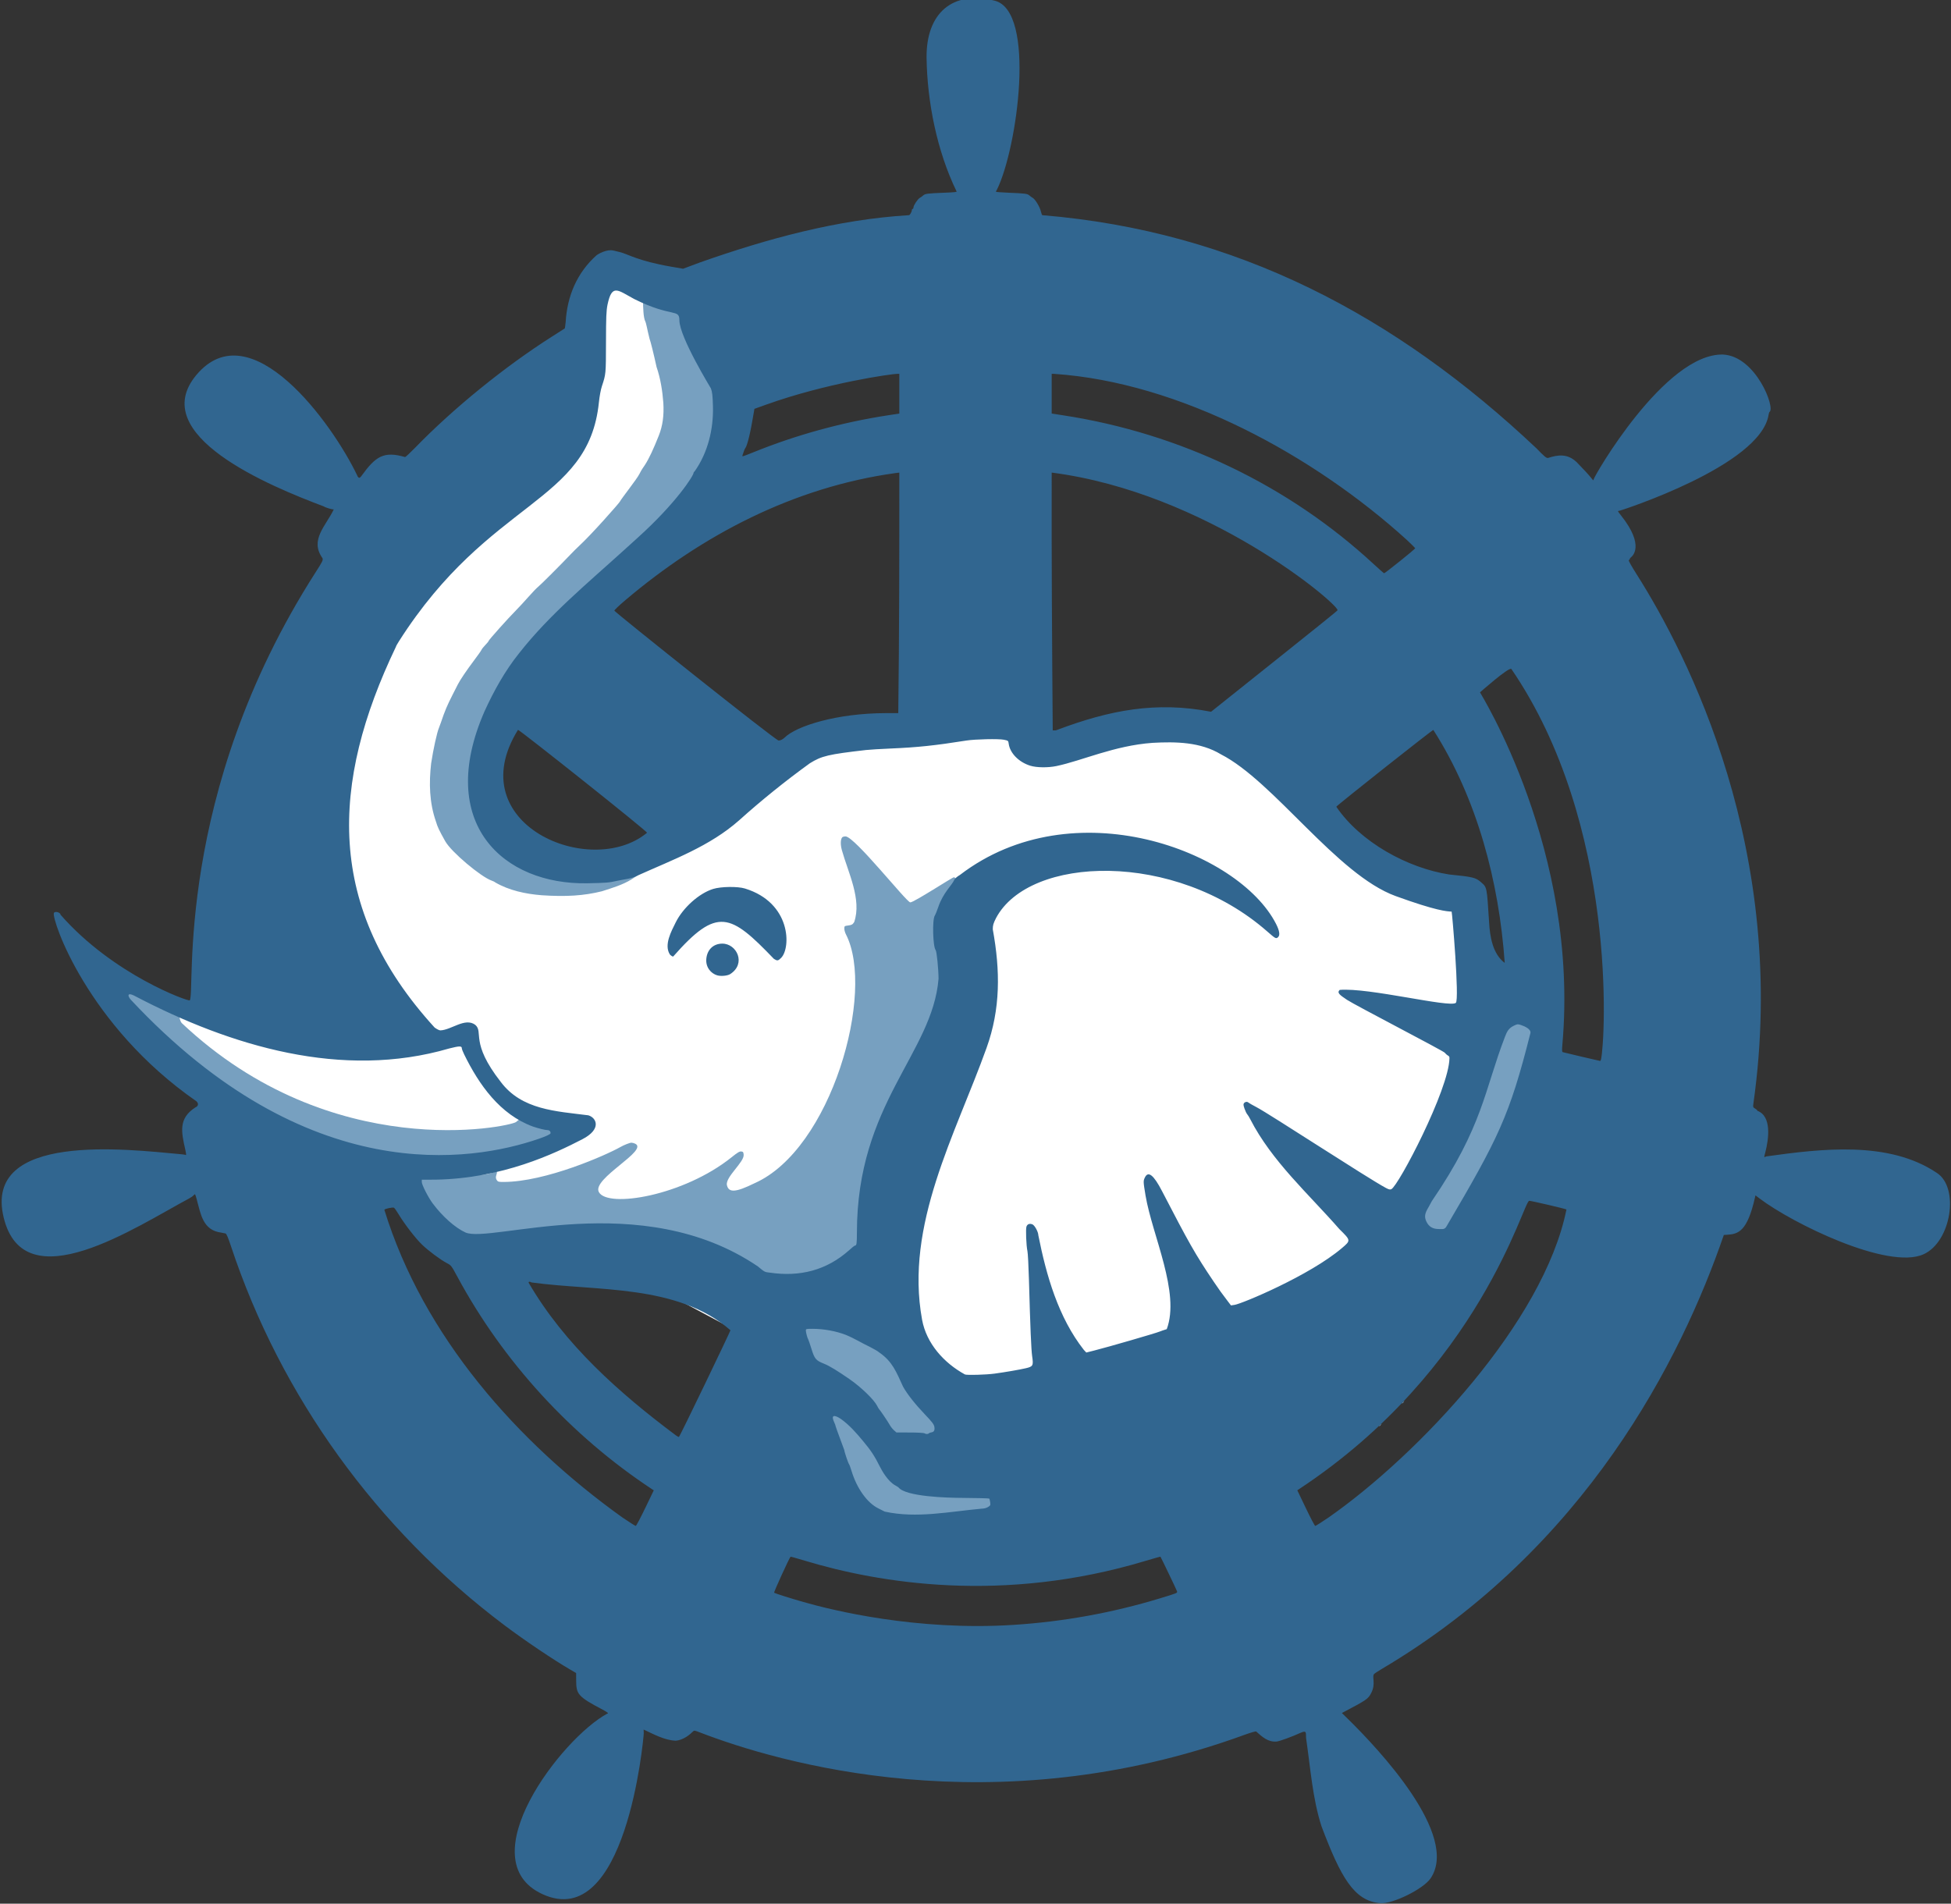 <?xml version="1.0" encoding="UTF-8" standalone="no"?>
<!-- Created with Inkscape (http://www.inkscape.org/) -->

<svg
   version="1.1"
   id="svg1"
   width="794.88"
   height="775.68"
   viewBox="0 0 794.88 775.68"
   sodipodi:docname="pg-operator-4.svg"
   inkscape:version="1.3.2 (091e20ef0f, 2023-11-25)"
   inkscape:export-filename="pg-operator-3.png"
   inkscape:export-xdpi="96"
   inkscape:export-ydpi="96"
   xmlns:inkscape="http://www.inkscape.org/namespaces/inkscape"
   xmlns:sodipodi="http://sodipodi.sourceforge.net/DTD/sodipodi-0.dtd"
   xmlns="http://www.w3.org/2000/svg"
   xmlns:svg="http://www.w3.org/2000/svg">
  <rect x="0" y="0" width="794.88" height="775.68" fill="#333333" stroke="none"/>
  <defs
     id="defs1" />
  <sodipodi:namedview
     id="namedview1"
     pagecolor="#ffffff"
     bordercolor="#000000"
     borderopacity="0.25"
     inkscape:showpageshadow="2"
     inkscape:pageopacity="0.0"
     inkscape:pagecheckerboard="0"
     inkscape:deskcolor="#d1d1d1"
     inkscape:zoom="0.73383478"
     inkscape:cx="273.22226"
     inkscape:cy="478.99065"
     inkscape:window-width="1920"
     inkscape:window-height="1011"
     inkscape:window-x="0"
     inkscape:window-y="32"
     inkscape:window-maximized="1"
     inkscape:current-layer="g2" />
  <g
     inkscape:groupmode="layer"
     inkscape:label="Image"
     id="g1">
    <g
       id="g2">
      <path
         style="display:inline;fill:#ffffff;fill-opacity:1"
         d="m 599.562,502.214 -5.951,-131.538 -93.468,-69 -84.253,-3.247 -79.745,3.471 -58.487,41.005 -55.36,11.252 -32.254,-33.733 67.101,-91.638 37.518,-100.635 -43.082,-14.37 -96.993,108.991 -39.481,189.011 -61.605,2.681 176.496,90.522 123.381,65.712 95.538,29.787 z"
         id="path3"
         sodipodi:nodetypes="cccccccccccccccccc" />
      <path
         style="display:inline;fill:#77a0c0"
         d="m 409.593,617.311 -79.048,4.715 -6.929,-86.706 33.398,1.208 z M 561.92,580.999 c 0,-0.067 0.252,-0.318 0.56,-0.56 0.508,-0.398 0.519,-0.387 0.121,0.121 -0.418,0.533 -0.681,0.703 -0.681,0.439 z m 9.28,-9.28 c 0,-0.067 0.252,-0.318 0.56,-0.56 0.508,-0.398 0.519,-0.387 0.121,0.121 -0.418,0.533 -0.681,0.703 -0.681,0.439 z m -388.025,-63.093 -15.47,-30.253 28.12,0.316 c 2.68,0.03 5.861,-1.189 6.283,-1.303 0.707,-0.192 0.209,0.985 0.005,1.799 -0.147,0.585 -0.052,1.142 0.28,1.65 0.448,0.684 0.736,0.766 2.673,0.766 17.35,0 42.16,-11.08 47.734,-14.253 1.452,-0.827 3.794,-1.747 4.447,-1.747 0.353,0 1.022,0.173 1.485,0.384 5.852,2.667 -17.639,14.237 -14.757,19.712 3.516,6.68 34.525,1.581 54.142,-14.197 2.371,-1.907 3.196,-2.4 3.887,-2.32 0.766,0.088 0.89,0.257 0.978,1.339 0.248,3.024 -7.537,9.103 -6.817,12.382 0.697,3.172 3.632,2.973 11.196,-0.759 31.339,-13.781 49.404,-77.984 37.276,-101.451 C 344.286,380.013 344,378.974 344,378.381 c 0,-1.055 0.036,-1.083 1.625,-1.294 1.406,-0.187 1.727,-0.371 2.387,-1.371 3.197,-9.218 -2.55,-20.384 -5.014,-29.315 -0.623,-2.258 -0.576,-4.341 0.118,-5.2 0.178,-0.22 0.789,-0.4 1.359,-0.4 3.707,0 24.902,26.88 26.401,26.88 1.513,0 17.126,-10.24 17.792,-10.24 0.43,0 2.12,1.657 1.82,2.761 -0.617,2.267 -2.031,27.072 -3.008,30.138 l -27.765,121.635 -49.826,14.443 z m 390.295,-12.536 38.864,-82.129 20.381,5.73 -42.648,87.456 z M 148.122,473.299 c -18.863,-5.092 -46.141,-20.799 -51.981,-25.324 -4.486,-3.476 -42.689,-35.212 -44.699,-40.271 -1.812,-4.558 0.077,-5.749 0.696,-5.749 0.164,0 4.49,1.625 5.592,2.326 3.345,2.129 12.816,7.935 14.954,8.772 0.395,0.155 0.45,3.008 1.427,3.867 61.087,57.558 133.334,42.227 136.127,40.271 0.632,-0.443 2.283,-2.403 4.214,-0.999 1.122,0.816 15.017,4.01 13.204,5.533 -3.717,3.123 -26.845,9.93 -40.885,11.503 -12.012,0.556 -26.733,3.289 -38.648,0.072 z M 220.64,364.771 c -6.493,-0.515 -13.207,-1.934 -18.88,-5.229 -0.176,-0.188 -0.869,-0.534 -1.54,-0.769 -4.285,-1.503 -16.346,-11.587 -18.815,-15.995 -2.53,-4.517 -3.139,-5.809 -3.8,-8.057 -2.677,-7.661 -2.873,-15.624 -1.946,-23.68 0.871,-5.777 2.399,-12.708 3.21,-14.56 0.154,-0.352 0.499,-1.288 0.767,-2.08 1.634,-4.828 2.493,-6.872 4.777,-11.36 0.896,-1.76 1.853,-3.644 2.127,-4.186 0.906,-1.791 3.656,-5.865 6.526,-9.667 1.555,-2.06 2.946,-4.034 3.09,-4.386 0.145,-0.352 0.852,-1.246 1.573,-1.988 0.72,-0.741 1.311,-1.461 1.312,-1.6 0.004,-0.396 7.851,-9.168 11.516,-12.874 0.967,-0.978 3.101,-3.29 4.741,-5.138 1.64,-1.848 3.369,-3.648 3.841,-4 0.841,-0.627 9.055,-8.825 13.19,-13.165 1.15,-1.207 2.734,-2.787 3.52,-3.51 5.262,-4.845 16.271,-17.387 16.629,-18.039 0.947,-1.724 7,-9.225 8.12,-11.525 0.827,-1.699 1.413,-2.365 2.157,-3.519 1.654,-2.566 3.416,-6.297 5.683,-12.036 1.546,-3.913 2.128,-8.146 1.821,-13.246 -0.378,-4.975 -1.154,-9.935 -2.768,-14.646 -1.107,-5.1 -2.442,-10.483 -2.837,-11.434 -1.06,-4.122 -1.312,-6.303 -1.815,-7.276 -0.296,-0.572 -0.591,-2.15 -0.685,-3.664 -0.189,-3.022 -0.585,-7.622 1.71,-6.581 0.775,0.352 10.763,-3.42 12.051,-1.252 l 19.806,33.336 -4.763,45.702 -76.74,76.249 -15.196,46.292 18.321,31.916 39.962,2.599 c 7.713,-1.477 2.354,1.199 -0.027,2.912 -3.666,2.265 -7.94,3.515 -12.045,4.838 -7.355,1.822 -14.515,2.293 -24.595,1.619 z"
         id="path6"
         sodipodi:nodetypes="cccccssssssssccsssssssssssssssssssssssssssccccccccsssssssssscsssssssssssssscssssssssssssssssscccccsss" />
      <path
         style="display:inline;fill:#316690"
         d="m 562.24,775.467 c -10.493,-0.959 -15.926,-10.315 -23.866,-31.423 -3.609,-11.308 -4.433,-23.332 -6.141,-35.083 -0.462,-2.41 0.652,-4.257 -2.386,-2.902 -3.353,1.547 -8.673,3.487 -9.743,3.551 -3.54,0.276 -5.906,-1.954 -8.315,-4.106 -0.204,-0.124 -2.292,0.475 -4.64,1.332 -102.48,37.401 -190.684,11.112 -221.814,-0.875 -2.469,-0.951 -2.503,-0.954 -3.116,-0.341 -1.025,1.025 -3.763,3.439 -6.999,3.646 -4.555,-0.234 -8.882,-2.63 -12.991,-4.546 l 0.053,1.582 c -0.165,2.941 -7.34,81.041 -41.237,65.5 -30.32,-13.901 7.803,-63.598 26.363,-73.563 0.76,0 0.054,-0.616 -1.845,-1.611 -10.213,-5.35 -10.778,-6.39 -10.818,-11.863 l -0.022,-3.074 -2.365,-1.379 C 225.379,676.243 213.718,668.386 205.6,662.283 153.542,623.145 114.391,568.891 94.105,507.775 c -1.147,-3.457 -1.836,-5.074 -2.206,-5.183 -0.296,-0.087 -1.114,-0.249 -1.818,-0.361 -7.475,-0.966 -8.298,-7.581 -9.975,-13.697 -0.592,-2.161 -0.605,-2.179 -1.19,-1.532 -0.325,0.36 -1.14,0.94 -1.81,1.289 C 55.367,499.919 9.888,530.427 1.517,496.16 -7.07,461.01 52.355,468.387 72.909,470.217 c 1.292,0.1 2.48,0.262 2.64,0.361 0.368,0.228 0.365,-0.081 -0.021,-1.994 -1.725,-7.536 -2.833,-12.912 4.071,-17.358 1.221,-0.498 1.408,-1.614 0.42,-2.506 C 35.506,417.836 20.976,374.576 21.954,372.026 22.295,371.138 24.64,371.719 24.64,372.691 c 21.478,24.55 52.144,35.431 52.654,34.921 2.465,-2.466 -6.814,-83.796 51.334,-174.492 2.789,-4.35 3.048,-4.882 2.763,-5.68 -5.346,-7.481 1.427,-13.16 4.602,-19.916 -0.339,0.21 -3.405,-0.679 -4.025,-1.166 -21.98,-8.255 -72.498,-29.052 -51.965,-53.569 22.049,-26.327 55.406,19.657 65.597,41.073 0,0.164 0.201,0.465 0.447,0.67 0.355,0.294 0.592,0.187 1.149,-0.521 5.837,-8.081 9.123,-10.312 17.839,-7.774 0.217,0.001 2.088,-1.741 4.156,-3.871 15.558,-16.021 36.622,-33.119 55.769,-45.267 2.728,-1.731 5.031,-3.201 5.117,-3.267 0.086,-0.066 0.258,-1.226 0.383,-2.577 0.626,-10.69 4.66,-20.151 12.513,-27.177 0.693,-0.597 4.304,-2.665 7.006,-1.985 0.76,0.191 1.885,0.465 2.501,0.61 3.407,0.798 7.127,3.569 20.994,5.962 l 4.834,0.834 6.846,-2.555 c 27.364,-9.653 56.053,-17.52 85.184,-19.268 0.399,-0.003 1.182,-1.422 1.182,-2.141 0,-0.229 0.144,-0.416 0.32,-0.416 0.176,0 0.32,-0.26 0.32,-0.577 0,-0.829 1.748,-3.468 2.598,-3.923 0.397,-0.212 0.999,-0.645 1.338,-0.961 0.794,-0.739 1.766,-0.868 8.525,-1.125 4.259,-0.162 5.465,-0.298 5.089,-0.573 C 381.732,61.521 377.764,41.544 377.502,23.52 377.323,5.434 387.976,-4.025 405.254,0.278 c 16.988,4.231 9.251,60.181 0.927,76.993 -0.231,0.347 -0.421,0.728 -0.421,0.846 0,0.118 2.412,0.308 5.36,0.423 6.544,0.254 7.516,0.385 8.303,1.118 0.339,0.316 0.93,0.742 1.313,0.947 1.013,0.542 2.908,3.671 3.33,5.498 0.2,0.867 0.475,1.576 0.611,1.576 79.005,6.523 143.95,40.864 201.287,94.977 3.279,3.392 4.049,4.034 4.736,3.946 4.14,-1.361 8.011,-1.81 11.7,1.737 2.773,2.827 5.001,5.255 6.001,6.54 0.717,0.922 0.873,1.006 0.875,0.477 0.006,-1.052 29.059,-51.539 52.759,-50.893 13.414,0.721 21.376,21.861 18.903,23.39 -0.117,0.072 -0.292,0.618 -0.388,1.214 -3.375,20.795 -60.441,38.998 -60.592,39.01 -0.417,0.035 -0.757,0.139 -0.755,0.233 0.002,0.094 0.576,0.89 1.277,1.77 9.772,12.281 4.552,16.594 4.005,16.995 -0.267,0.195 -0.485,0.507 -0.485,0.693 0,0.186 -0.175,0.396 -0.388,0.467 -0.238,0.079 0.982,2.289 3.151,5.707 20.724,32.654 62.147,112.995 47.608,215.717 -0.203,1.431 -0.166,1.528 0.787,2.108 0.55,0.334 0.904,0.703 0.787,0.82 6.017,2.174 4.648,11.696 3.299,16.859 -0.083,0.26 -0.235,0.858 -0.338,1.328 -0.183,0.838 -0.169,0.847 0.693,0.418 22.321,-3.109 49.896,-6.526 69.531,6.734 9.264,5.995 5.857,28.062 -5.451,33.146 -14.507,6.521 -53.461,-12.636 -66.796,-22.746 l -1.676,-1.271 -0.196,0.872 c -3.111,13.829 -6.781,14.891 -11.29,15.182 l -1.398,0.09 c -17.418,50.654 -56.242,127.598 -139.284,176.785 -1.584,0.938 -3.039,1.9 -3.234,2.138 -0.947,1.158 0.817,3.812 -1.102,7.615 -1.299,2.575 -1.834,2.888 -11.994,8.245 l 2.495,2.448 c 12.499,12.264 45.517,47.336 33.659,64.908 -2.944,4.363 -15.546,10.591 -20.625,10.127 z M 412.965,662.071 c 20.329,-1.307 40.334,-4.938 59.717,-10.838 7.166,-2.181 7.081,-2.145 6.842,-2.898 -0.191,-0.601 -6.53,-13.826 -6.729,-14.04 -0.054,-0.057 -2.739,0.692 -5.967,1.666 -58.268,17.578 -108.753,9.058 -138.778,0 -3.228,-0.974 -5.911,-1.724 -5.963,-1.666 -0.594,0.657 -6.892,14.465 -6.686,14.659 0.29,0.274 6.164,2.143 11.958,3.804 11.465,3.287 45.935,11.863 85.605,9.312 z M 262.867,614.506 l 3.494,-7.254 -0.767,-0.506 c -32.901,-21.719 -60.568,-51.919 -79.209,-86.46 -2.453,-4.545 -2.57,-4.699 -4.257,-5.582 -2.669,-1.398 -7.632,-5.09 -10.243,-7.622 -2.604,-2.525 -7.023,-8.254 -9.409,-12.198 -0.85,-1.406 -1.719,-2.652 -1.931,-2.77 -0.538,-0.3 -3.771,0.382 -3.944,0.832 15.82,51.437 54.01,94.582 96.978,125.362 2.804,1.899 5.255,3.452 5.446,3.452 0.191,0 1.92,-3.264 3.842,-7.254 z m 278.434,3.802 c 36.579,-25.585 87.649,-79.652 96.907,-125.489 -0.294,-0.274 -14.297,-3.542 -15.168,-3.539 -2.387,0.007 -19.896,68.715 -93.737,117.455 l -0.75,0.495 3.476,7.265 c 1.912,3.996 3.633,7.265 3.825,7.265 0.192,0 2.643,-1.553 5.448,-3.452 z M 399.959,614.719 c 0.929,-7.5e-4 1.883,-0.246 2.56,-0.659 1.002,-0.611 1.067,-0.75 0.907,-1.945 -0.095,-0.708 -0.269,-1.383 -0.386,-1.501 -0.118,-0.117 -5.278,-0.248 -11.467,-0.29 -5.477,-0.037 -22.473,-0.461 -25.493,-4.251 -0.088,-0.11 -0.664,-0.475 -1.28,-0.81 -3.09,-1.682 -5.507,-6.065 -6.329,-7.703 -2.202,-4.387 -3.582,-6.483 -6.818,-10.359 -2.689,-3.255 -5.543,-6.525 -8.995,-8.995 -2.921,-1.995 -4.107,-1.516 -2.852,1.153 0.371,0.789 0.675,1.626 0.675,1.859 0,0.254 3.52,9.618 3.52,9.685 0,0.634 1.578,5.293 1.952,5.763 0.151,0.19 0.575,1.342 0.941,2.56 2.178,7.232 6.421,13.165 11.026,15.415 0.88,0.43 2.021,1.004 2.535,1.275 12.986,2.867 26.519,-0.03 39.504,-1.196 z M 297.6,542.022 c -21.691,-18.909 -54.194,-15.788 -81.036,-19.477 -0.755,-0.415 -1.204,-0.384 -1.204,0.084 14.638,25.191 36.922,44.951 60,62.214 0.528,0.399 1.085,0.691 1.239,0.648 0.371,-0.102 21.001,-43.052 21.001,-43.469 z m 80.816,42.005 c 0.167,-0.161 0.649,-0.341 1.071,-0.4 1.063,-0.148 1.445,-0.903 1.177,-2.33 -0.181,-0.962 -0.969,-1.985 -3.883,-5.037 -3.968,-4.156 -7.205,-8.27 -8.854,-11.255 -2.772,-6.033 -4.334,-10.24 -9.687,-13.923 -0.714,-0.582 -1.555,-1.085 -3.68,-2.197 -3.346,-1.581 -6.507,-3.565 -9.92,-4.962 -3.967,-1.554 -9.047,-2.483 -13.581,-2.483 -2.583,0 -2.739,0.039 -2.739,0.683 0,0.765 0.635,3.145 0.97,3.637 0.12,0.176 0.707,1.893 1.304,3.815 1.285,4.137 1.814,4.763 5.13,6.083 2.305,0.918 5.623,2.999 10.257,6.192 4.788,3.3 10.07,8.383 11.365,10.938 0.316,0.623 0.653,1.204 0.75,1.292 0.418,0.381 3.805,5.39 4.401,6.51 0.36,0.676 1.124,1.648 1.697,2.16 l 1.042,0.93 5.462,0.005 c 3.004,0.003 5.678,0.144 5.942,0.315 0.608,0.393 1.384,0.405 1.776,0.027 z m 26.864,-24.343 c 4.268,-0.58 10.101,-1.586 12.635,-2.178 2.98,-0.696 3.172,-1.059 2.605,-4.926 -0.384,-2.624 -0.761,-11.618 -1.31,-31.25 -0.154,-5.517 -0.427,-10.701 -0.606,-11.52 -0.495,-2.266 -0.765,-9.076 -0.398,-10.04 0.384,-1.011 1.256,-1.337 2.405,-0.9 0.922,0.351 2.42,3.083 2.426,4.425 3.249,16.372 8.14,33.491 18.543,46.735 l 0.998,1.07 3.271,-0.823 c 5.491,-1.381 25.106,-7.067 26.631,-7.72 0.528,-0.226 1.824,-0.668 2.88,-0.981 5.549,-14.92 -5.85,-38.05 -8.639,-54.419 -0.944,-5.713 -0.953,-5.938 -0.29,-7.336 1.353,-2.851 3.567,-1.119 6.979,5.46 10.839,20.898 13.434,25.621 21.135,37.025 2.224,3.293 3.216,4.672 5.672,7.885 l 1.307,1.71 1.478,-0.22 c 2.926,-0.435 30.534,-11.912 43.718,-23.13 3.678,-3.129 3.682,-3.097 -1.026,-7.736 C 533.186,486.493 518.186,473.206 509.365,456 c -0.399,-0.792 -0.955,-1.695 -1.236,-2.007 -0.281,-0.312 -0.775,-1.346 -1.098,-2.297 -0.488,-1.435 -0.517,-1.815 -0.17,-2.233 0.469,-0.565 1.335,-0.659 1.799,-0.196 0.169,0.169 1.651,1.013 3.294,1.874 5.357,2.811 45.017,28.777 52.655,32.876 1.209,0.649 1.723,0.771 2.246,0.533 2.893,-1.318 23.466,-40.587 23.685,-53.35 0.021,-1.25 -0.552,-0.638 -1.898,-2.25 -0.695,-0.832 -36.67,-19.436 -39.84,-21.556 -3.062,-2.048 -4.159,-2.869 -2.979,-4.049 11.875,-1.002 44.807,7.363 47.315,5.282 1.527,-1.267 -1.523,-37.169 -1.712,-37.18 -1.989,-0.112 -6.071,-0.259 -22.784,-6.325 -23.934,-8.687 -49.659,-46.761 -71.185,-57.745 -8.328,-5.06 -18.438,-5.223 -27.913,-4.693 -15.558,1.121 -28.717,7.284 -39.141,9.456 -3.421,0.713 -8.072,0.655 -10.62,-0.132 -4.689,-1.448 -8.296,-5.115 -8.812,-8.959 -0.166,-1.241 -0.197,-1.266 -1.969,-1.636 -2.096,-0.438 -11.721,-0.232 -15.24,0.326 -12.897,2.045 -19.934,2.786 -30.88,3.252 -4.136,0.176 -8.672,0.453 -10.08,0.615 -15.33,1.763 -18.015,2.397 -22.847,5.394 -9.966,7.212 -19.711,15.06 -28.843,23.269 -11.963,10.566 -26.857,15.966 -41.118,22.382 -2.681,1.478 -5.704,1.613 -8.633,2.263 -3.158,0.734 -4.391,0.836 -12,0.985 -34.266,0.675 -61.918,-24.332 -41.991,-69.98 3.804,-8.348 8.35,-16.553 14.1,-23.724 12.491,-15.916 28.217,-28.811 43.118,-42.356 0.568,-0.528 2.793,-2.544 4.946,-4.48 16.04,-14.427 23.027,-25.565 23.027,-26.657 0,-0.168 0.227,-0.494 0.505,-0.724 5.334,-7.572 7.631,-17.104 7.407,-26.219 -0.127,-4.643 -0.27,-5.924 -0.834,-7.494 -0.017,-0.105 -12.802,-20.878 -12.842,-27.754 -0.029,-4.885 -2.975,-0.984 -18.396,-8.665 -6.713,-3.591 -9.059,-6.397 -10.89,2.313 -0.501,2.598 -0.591,4.831 -0.619,15.36 -0.034,13.003 -0.02,12.851 -1.679,17.887 -0.465,1.411 -0.954,4.059 -1.211,6.56 -4.256,41.409 -44.391,39.053 -81.502,97.391 -0.649,1.014 -1.189,1.999 -1.2,2.191 -26.593,55.556 -28.889,106.216 15.765,155.129 0.849,0.64 1.904,1.163 2.344,1.163 4.515,-0.16 10.018,-5.319 14.184,-2.288 3.586,3.005 -2.251,7.065 10.427,23.281 8.579,11.423 22.461,11.926 35.688,13.613 3.35,1.004 5.516,5.631 -2.438,9.743 -11.383,5.885 -32.442,15.967 -59.748,16.474 l -5.68,0.024 v 0.934 c 0,1.117 2.616,6.263 4.406,8.665 3.995,5.363 9.124,9.929 13.346,11.88 10.094,4.665 71.597,-18.486 119.209,13.87 2.625,2.223 2.792,2.31 4.8,2.507 12.329,1.833 23.18,-0.967 32.331,-9.113 1.124,-1.05 2.214,-1.909 2.422,-1.909 0.64,0 0.766,-0.859 0.767,-5.226 0.005,-52.718 30.765,-72.994 33.262,-103.517 -0.022,-3.959 -0.744,-11.108 -1.176,-11.645 -1.141,-1.417 -1.427,-12.408 -0.365,-14.042 0.275,-0.424 0.909,-1.978 1.409,-3.453 2.015,-5.95 5.535,-8.832 6.561,-11.144 0.24,-0.541 1.148,-1.332 2.302,-2.005 46.146,-35.306 113.481,-9.88 128.751,19.917 1.44,2.811 1.723,4.657 0.835,5.461 -0.811,0.734 -1.044,0.611 -4.379,-2.318 -37.645,-33.064 -97.013,-31 -110.533,-5.445 -1.104,2.206 -1.307,2.915 -1.305,4.574 3.079,16.842 3.188,32.394 -2.56,48.361 -12.632,35.224 -33.349,72 -26.244,110.722 1.789,9.695 8.905,17.587 17.443,22.268 0.773,0.362 8.593,0.142 12.16,-0.344 z M 292.172,397.403 c -2.46,-0.747 -4.721,-3.211 -4.404,-6.714 0.34,-3.749 2.868,-6.169 6.472,-6.197 5.935,-0.045 9.896,8.162 3.251,12.418 -1.099,0.704 -3.801,0.954 -5.32,0.493 z m 23.118,-6.714 c -17.71,-18.435 -23.06,-21.376 -41.032,-0.929 -0.3,0 -0.895,-0.372 -1.322,-0.827 -2.525,-3.901 0.604,-9.521 2.351,-13.072 2.995,-6.033 9.535,-11.879 15.279,-13.66 3.171,-0.983 9.976,-1.074 12.921,-0.173 18.95,5.798 18.785,24.244 14.759,28.27 -1.238,1.238 -1.567,1.281 -2.957,0.392 z m 274.06,108.994 c 21.164,-36.028 25.634,-44.884 34.164,-78.691 0.405,-1.607 -2.233,-2.811 -3.89,-3.358 -1.225,-0.404 -1.443,-0.382 -2.815,0.282 -2.209,1.07 -2.823,2.378 -3.673,4.582 -8.339,21.641 -8.964,36.485 -29.76,66.884 -0.233,0.34 -0.779,1.535 -1.399,2.558 -1.52,2.508 -1.727,3.897 -0.856,5.75 0.99,2.105 2.539,3.067 4.982,3.091 1.769,0.018 2.455,0.251 3.247,-1.098 z M 219.52,464.011 c 3.078,-1.06 4.8,-1.883 4.8,-2.293 0,-0.74 -0.494,-1.238 -1.234,-1.242 -0.958,-0.006 -3.592,-0.647 -5.966,-1.453 -13.412,-4.902 -21.958,-17.028 -28.02,-29.422 -0.517,-1.056 -0.94,-2.157 -0.94,-2.446 2.4e-4,-1.018 -0.941,-1.009 -5.12,0.046 -43.59,12.74 -88.917,-0.894 -127.808,-21.222 -2.003,-1.097 -3.081,-1.149 -2.842,-0.138 0.093,0.396 0.507,1.08 0.918,1.52 C 125.44,484.528 192.269,473.401 219.52,464.011 Z M 652.306,431.6 c 1.737,-7.924 6.843,-95.537 -36.536,-159.014 -0.891,-1.03 -12.782,9.515 -12.783,9.517 -0.059,0.153 40.571,64.468 33.552,143.611 -0.196,2.216 -0.16,2.869 0.166,2.995 0.37,0.142 14.624,3.495 15.209,3.578 0.129,0.018 0.305,-0.291 0.392,-0.687 z M 583.972,297.423 c -0.271,-0.168 -39.069,30.534 -39.532,31.282 9.802,14.437 29.035,24.983 45.96,27.607 9.606,0.959 10.85,1.258 12.963,3.118 2.495,2.197 2.384,1.649 3.332,16.41 0.309,5.749 1.477,12.893 6.364,16.502 -2.324,-33.06 -11.185,-66.88 -29.087,-94.919 z m -320.356,41.899 c 0.45,-0.372 -52.34,-42.315 -52.576,-41.935 -23.838,38.409 29.578,60.948 52.576,41.935 z m 54.878,-37.932 c 0.381,-0.204 0.886,-0.564 1.123,-0.801 4.735,-4.735 21.199,-9.994 41.37,-10.021 l 4.987,-0.007 C 366.398,257.894 366.4,225.225 366.4,192.558 l -1.68,0.216 c -41.322,5.751 -78.469,25.124 -109.935,51.767 -2.516,2.125 -4.532,4.051 -4.48,4.279 0.139,0.606 65.623,52.87 66.916,52.918 0.32,0.012 0.893,-0.145 1.273,-0.349 z M 430.896,297.33 c 21.079,-7.919 40.079,-11.678 62.517,-7.316 11.974,-9.613 51.547,-40.996 51.547,-41.369 0,-2.821 -53.367,-47.966 -116.48,-56.087 -0.083,35.015 0.144,70.029 0.425,105.042 h 0.843 c 0.422,0.055 0.775,-0.147 1.147,-0.27 z m 145.68,-73.972 C 576.523,223.217 574.968,221.682 573.12,219.947 535.549,185.851 481.058,155.75 429.29,152.32 H 428.48 v 16.187 l 4.72,0.725 c 47.544,7.304 91.798,28.517 126.48,60.627 2.2,2.037 4.108,3.712 4.24,3.722 0.302,0.024 12.784,-9.881 12.656,-10.223 z M 306.902,184.304 c 17.365,-7.054 36.053,-12.195 54.778,-15.072 l 4.72,-0.725 V 152.32 h -0.81 c -2.162,0 -28.742,3.682 -53.59,12.605 l -4.64,1.666 -0.234,1.424 c -1.329,8.092 -2.635,13.567 -3.478,14.583 -0.173,0.208 -0.438,0.789 -0.588,1.29 -0.15,0.501 -0.376,1.163 -0.501,1.471 -0.125,0.308 -0.094,0.56 0.068,0.56 0.163,0 2.086,-0.727 4.274,-1.616 z"
         id="path9"
         sodipodi:nodetypes="sssssssssscssssscssssssssssssssssssssssssscsssssssscsssssssssssssssssssssssssssssssssssssssssscsscssscsssssssssssssssscsssssssssssssscsssssssssssssssssssssssssssssssssssssssssssssccssscsssssscscsssssssscssssssssssssssssssssssssssssssssssssssssssssssssssssssscssssssscsssssssssscsssccssssssssssssssssssssssssscssssssssssssssssssssssssssscccsssssscsccsssssccssssssccsscsssssss" />
    </g>
  </g>
  <g
     inkscape:groupmode="layer"
     id="layer1"
     inkscape:label="elefant-bg" />
</svg>
